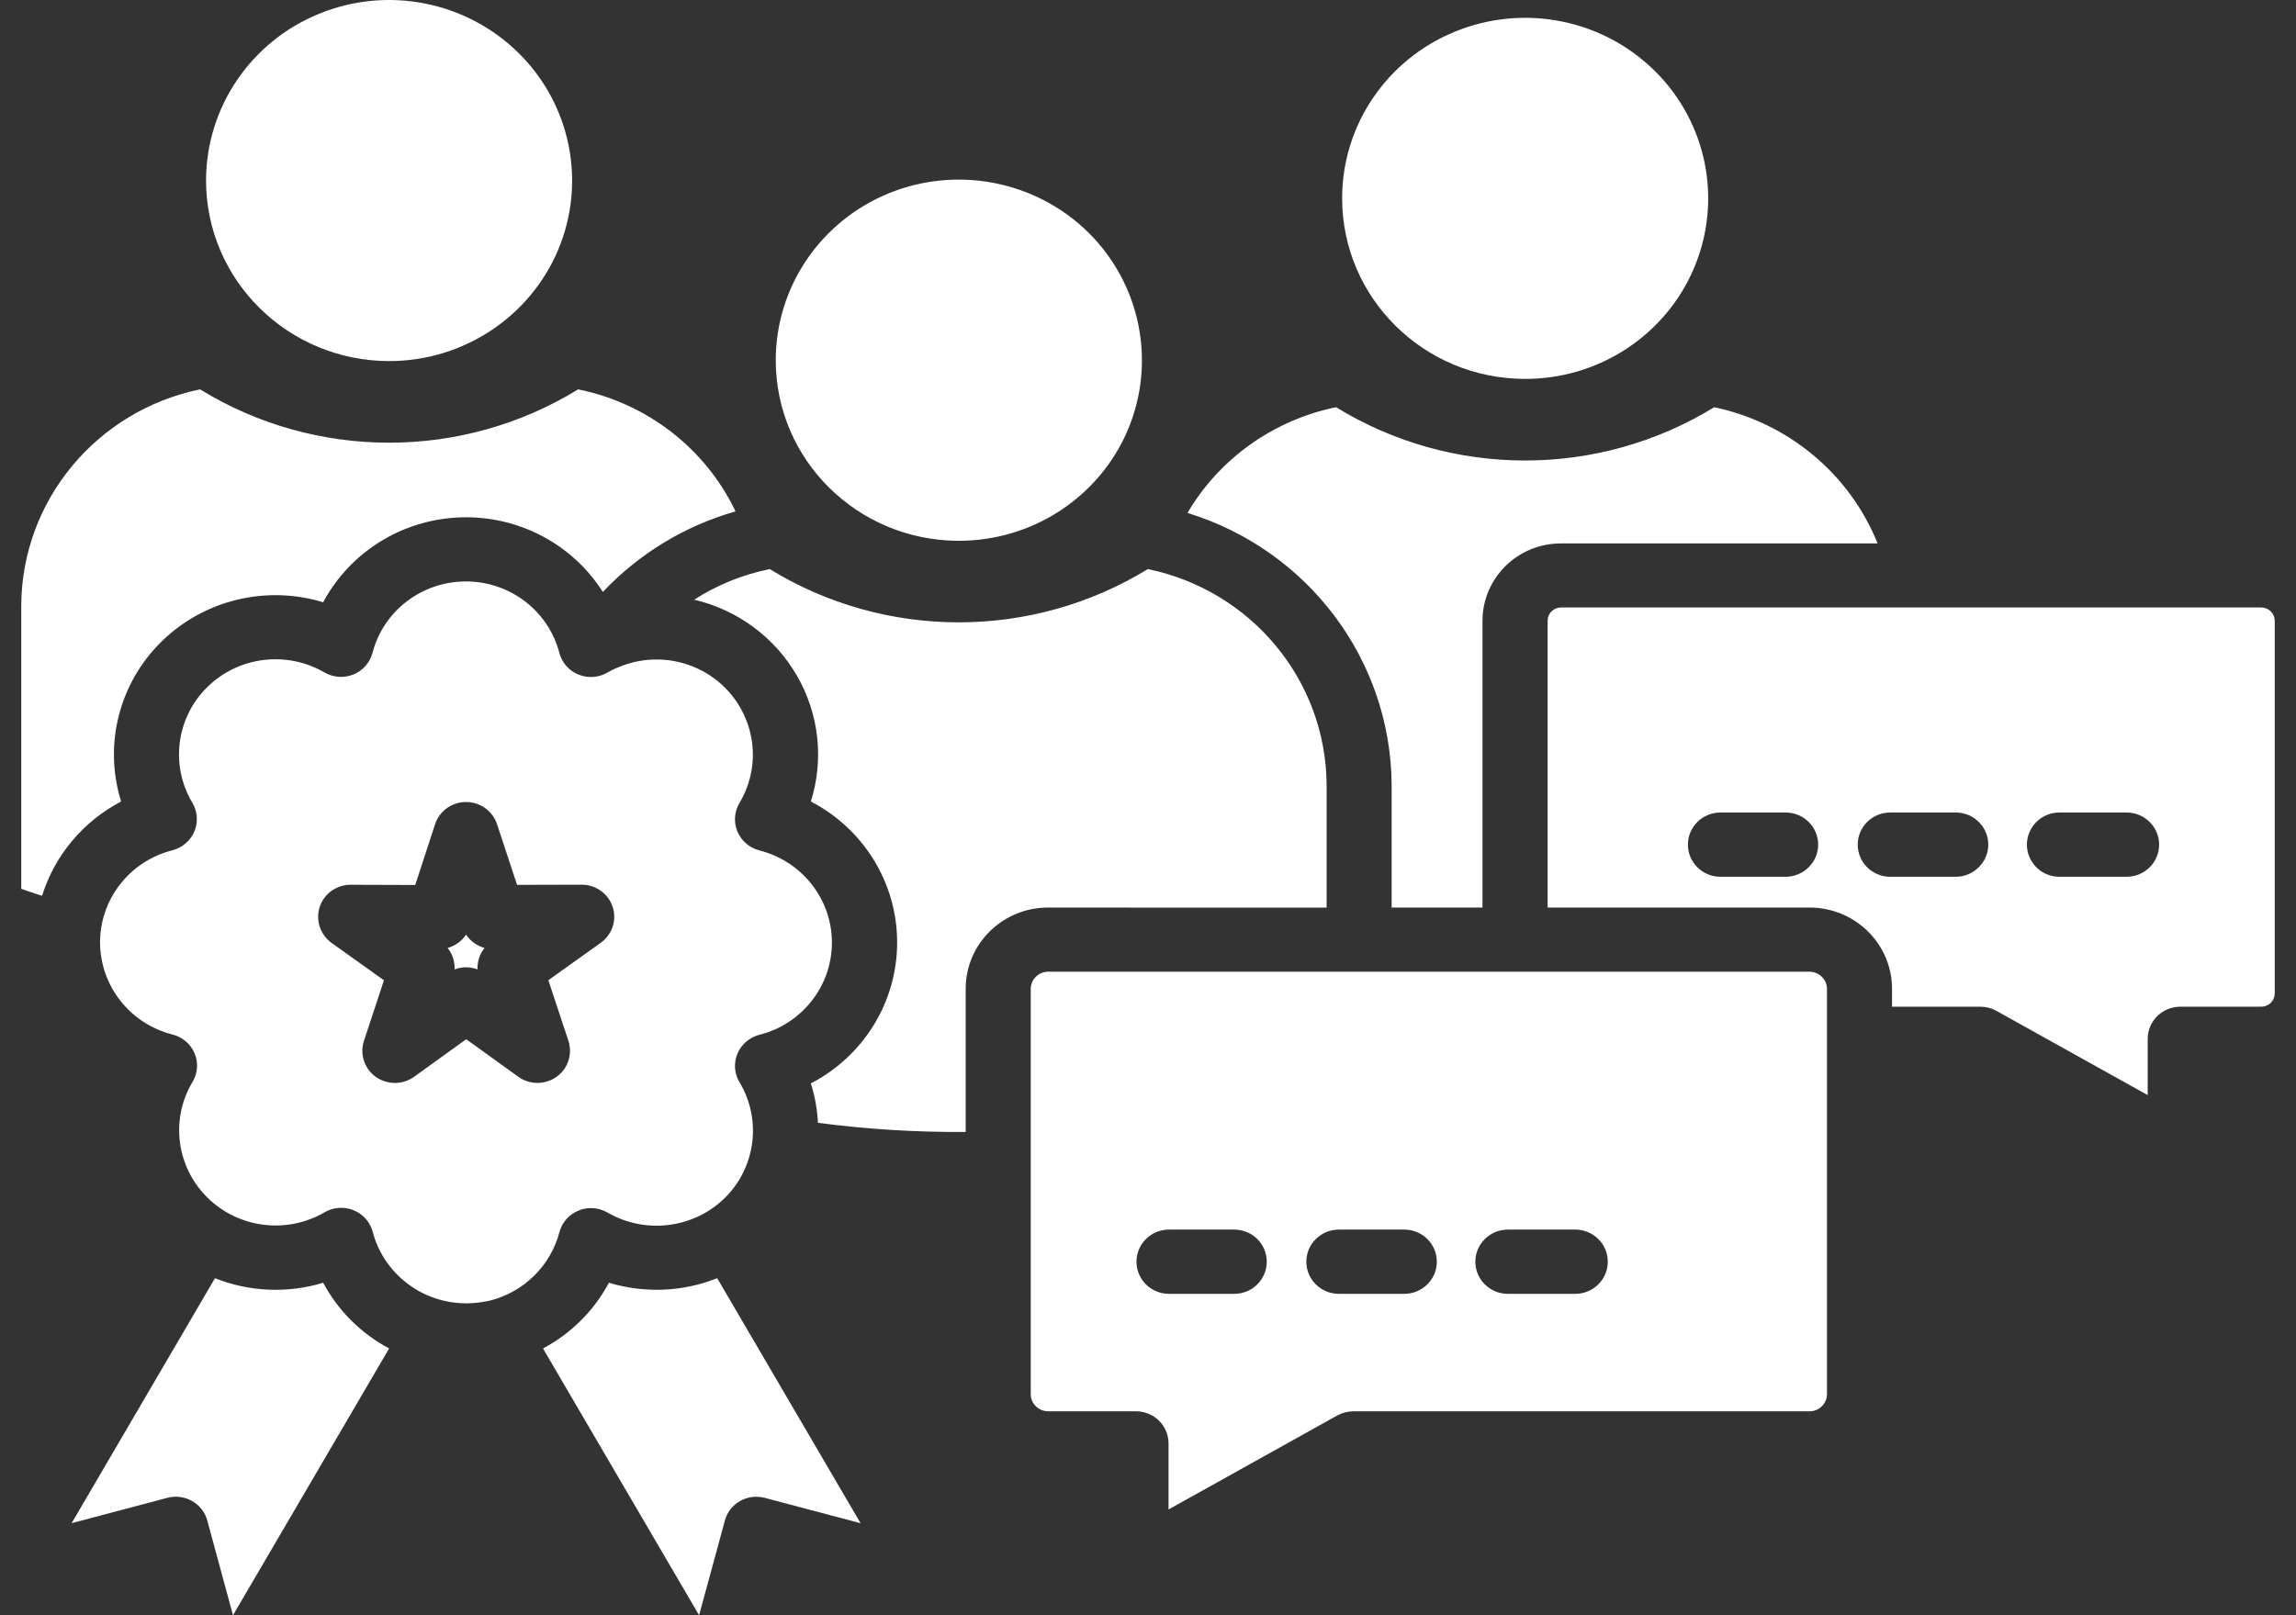<svg width="54" height="38" viewBox="0 0 54 38" fill="none" xmlns="http://www.w3.org/2000/svg">
<rect x="0" y="0" width="54" height="38" fill="#333333" stroke="none"/>
<path d="M9.152 31.724L5.48 38L4.875 35.771C4.765 35.369 4.346 35.131 3.939 35.237L1.685 35.834L5.057 30.069L5.055 30.071C5.867 30.394 6.766 30.432 7.601 30.178C7.951 30.834 8.492 31.372 9.152 31.724ZM35.868 8.914C37.609 8.917 39.18 7.882 39.847 6.295C40.514 4.706 40.146 2.879 38.916 1.665C37.682 0.448 35.831 0.085 34.223 0.743C32.613 1.399 31.564 2.949 31.566 4.668C31.568 7.012 33.491 8.912 35.868 8.914ZM32.73 18.464V21.351H34.867V14.594C34.874 13.59 35.7 12.782 36.716 12.785H44.16C43.503 11.15 42.06 9.947 40.317 9.58C37.593 11.252 34.145 11.252 31.423 9.58C29.953 9.882 28.681 10.787 27.929 12.067C30.77 12.941 32.712 15.529 32.73 18.464ZM22.551 12.723C24.293 12.723 25.864 11.688 26.531 10.102C27.195 8.513 26.827 6.686 25.597 5.469C24.364 4.255 22.512 3.892 20.902 4.548C19.294 5.206 18.245 6.756 18.245 8.474C18.245 10.821 20.173 12.721 22.551 12.723ZM9.152 8.495C10.893 8.495 12.462 7.46 13.129 5.873C13.794 4.287 13.426 2.459 12.195 1.245C10.964 0.031 9.113 -0.335 7.505 0.324C5.897 0.979 4.848 2.528 4.846 4.246C4.848 6.593 6.775 8.492 9.152 8.495ZM2.849 18.856C2.433 17.529 2.796 16.083 3.792 15.1C4.788 14.117 6.256 13.758 7.601 14.169C8.234 12.984 9.462 12.222 10.819 12.172C12.177 12.122 13.458 12.791 14.178 13.926C15.027 13.027 16.106 12.371 17.299 12.031C16.593 10.551 15.22 9.489 13.598 9.16C10.877 10.833 7.427 10.833 4.705 9.16C2.267 9.664 0.516 11.777 0.5 14.235V20.91C0.659 20.969 0.824 21.022 0.99 21.074C1.287 20.12 1.956 19.324 2.849 18.856ZM42.969 23.251V32.816C42.957 33.034 42.776 33.204 42.557 33.202H31.828C31.697 33.204 31.568 33.236 31.453 33.299L27.483 35.512V33.957C27.483 33.54 27.14 33.202 26.717 33.202H24.656C24.435 33.204 24.253 33.034 24.242 32.816V23.251C24.251 23.033 24.433 22.86 24.656 22.86H42.553C42.776 22.86 42.96 23.033 42.969 23.251ZM29.793 29.683C29.793 29.265 29.45 28.927 29.029 28.927H27.495C27.071 28.927 26.729 29.265 26.729 29.683C26.729 30.101 27.071 30.439 27.495 30.439H29.029C29.231 30.439 29.427 30.36 29.57 30.217C29.712 30.076 29.793 29.883 29.793 29.683ZM33.793 29.683C33.793 29.265 33.45 28.927 33.027 28.927H31.49C31.067 28.927 30.724 29.265 30.724 29.683C30.724 30.101 31.067 30.439 31.49 30.439H33.029C33.452 30.437 33.793 30.099 33.793 29.683ZM37.814 29.683C37.814 29.265 37.471 28.927 37.048 28.927H35.465C35.042 28.927 34.699 29.265 34.699 29.683C34.699 30.101 35.042 30.439 35.465 30.439H37.048C37.471 30.439 37.814 30.101 37.814 29.683ZM53.5 14.593V23.387C53.491 23.555 53.348 23.686 53.178 23.684H51.278C50.855 23.684 50.512 24.022 50.512 24.44V25.763L46.956 23.782C46.84 23.718 46.712 23.684 46.581 23.684H44.499V23.25C44.492 22.197 43.622 21.348 42.555 21.351H36.399V14.593C36.404 14.423 36.547 14.291 36.717 14.291H53.178C53.35 14.289 53.493 14.423 53.5 14.593ZM42.762 19.871C42.762 19.453 42.42 19.115 41.996 19.115H40.464C40.041 19.115 39.698 19.453 39.698 19.871C39.698 20.288 40.041 20.627 40.464 20.627H41.996C42.199 20.627 42.394 20.547 42.537 20.404C42.682 20.263 42.762 20.07 42.762 19.871ZM46.763 19.871C46.763 19.453 46.42 19.115 45.997 19.115H44.458C44.034 19.115 43.692 19.453 43.692 19.871C43.692 20.288 44.034 20.627 44.458 20.627H45.997C46.199 20.627 46.395 20.547 46.537 20.404C46.682 20.263 46.763 20.07 46.763 19.871ZM50.781 19.871C50.781 19.453 50.438 19.115 50.015 19.115H48.435C48.014 19.115 47.671 19.453 47.671 19.871C47.671 20.288 48.014 20.627 48.435 20.627H50.02C50.441 20.624 50.781 20.286 50.781 19.871ZM31.201 21.353V18.463C31.185 16.005 29.434 13.892 26.996 13.388C24.272 15.059 20.826 15.059 18.103 13.388C17.47 13.517 16.867 13.76 16.327 14.108C17.348 14.348 18.222 14.995 18.742 15.894C19.264 16.795 19.382 17.866 19.071 18.856C20.32 19.505 21.1 20.781 21.1 22.172C21.1 23.564 20.32 24.839 19.071 25.488C19.165 25.79 19.223 26.101 19.237 26.415C20.389 26.567 21.551 26.639 22.712 26.63V23.25C22.719 22.197 23.587 21.348 24.656 21.351L31.201 21.353ZM14.321 30.178C13.972 30.834 13.431 31.372 12.771 31.724L16.442 38L17.049 35.771C17.157 35.369 17.578 35.131 17.985 35.238L20.24 35.835L16.867 30.069L16.865 30.072C16.055 30.394 15.156 30.43 14.321 30.178ZM13.157 28.986C12.952 29.774 12.329 30.389 11.533 30.596H11.528C11.501 30.6 11.476 30.607 11.448 30.614H11.437C11.282 30.646 11.124 30.662 10.965 30.662C9.93 30.662 9.026 29.969 8.766 28.98C8.706 28.75 8.54 28.564 8.32 28.474C8.225 28.435 8.126 28.415 8.025 28.415C7.889 28.415 7.754 28.451 7.636 28.519C6.746 29.039 5.61 28.898 4.878 28.174C4.147 27.452 4.002 26.331 4.529 25.452C4.651 25.248 4.669 24.998 4.575 24.778C4.483 24.56 4.292 24.397 4.057 24.338C3.056 24.084 2.355 23.192 2.353 22.168V22.113V22.116C2.355 22.093 2.357 22.073 2.357 22.052V22.043C2.412 21.072 3.1 20.245 4.057 20.003C4.289 19.941 4.48 19.778 4.572 19.56C4.664 19.34 4.646 19.09 4.524 18.886C4 18.007 4.142 16.886 4.876 16.164C5.607 15.443 6.742 15.302 7.634 15.822C7.841 15.94 8.092 15.958 8.315 15.867C8.536 15.776 8.701 15.588 8.761 15.358C9.019 14.369 9.923 13.679 10.958 13.679C11.993 13.679 12.897 14.369 13.155 15.358C13.215 15.59 13.38 15.778 13.603 15.869C13.824 15.96 14.077 15.944 14.284 15.824C14.367 15.776 14.452 15.733 14.542 15.697H14.546C14.567 15.688 14.588 15.679 14.611 15.672H14.609C15.51 15.32 16.536 15.574 17.164 16.3C17.792 17.029 17.884 18.069 17.392 18.89C17.27 19.095 17.252 19.344 17.344 19.564C17.436 19.782 17.627 19.946 17.859 20.007C18.862 20.259 19.566 21.153 19.566 22.175C19.566 23.198 18.862 24.093 17.859 24.345C17.627 24.406 17.436 24.569 17.344 24.787C17.252 25.008 17.27 25.257 17.392 25.459C17.657 25.899 17.76 26.417 17.686 26.923C17.686 26.934 17.684 26.946 17.68 26.955C17.606 27.42 17.385 27.849 17.049 28.181C16.316 28.902 15.179 29.043 14.287 28.526C14.08 28.405 13.826 28.387 13.606 28.48C13.383 28.571 13.217 28.759 13.157 28.989L13.157 28.986ZM13.09 25.332C13.36 25.141 13.47 24.799 13.369 24.488L12.897 23.06L14.13 22.179C14.399 21.986 14.512 21.646 14.409 21.335C14.307 21.024 14.013 20.813 13.682 20.813L12.161 20.817L11.69 19.39C11.586 19.079 11.294 18.868 10.96 18.868C10.629 18.868 10.335 19.079 10.233 19.39L9.766 20.82L8.246 20.815C7.915 20.815 7.62 21.026 7.519 21.337C7.418 21.651 7.531 21.989 7.797 22.182L9.03 23.062L8.559 24.49C8.458 24.801 8.57 25.141 8.837 25.334C9.106 25.525 9.47 25.525 9.737 25.334L10.965 24.449L12.191 25.332C12.458 25.525 12.821 25.525 13.09 25.332ZM10.963 21.986V21.989C10.859 22.141 10.705 22.252 10.528 22.302C10.643 22.445 10.7 22.624 10.691 22.806C10.866 22.74 11.057 22.74 11.232 22.806C11.223 22.624 11.28 22.445 11.397 22.302C11.218 22.252 11.064 22.141 10.963 21.991V21.986Z" fill="white"/>
</svg>
